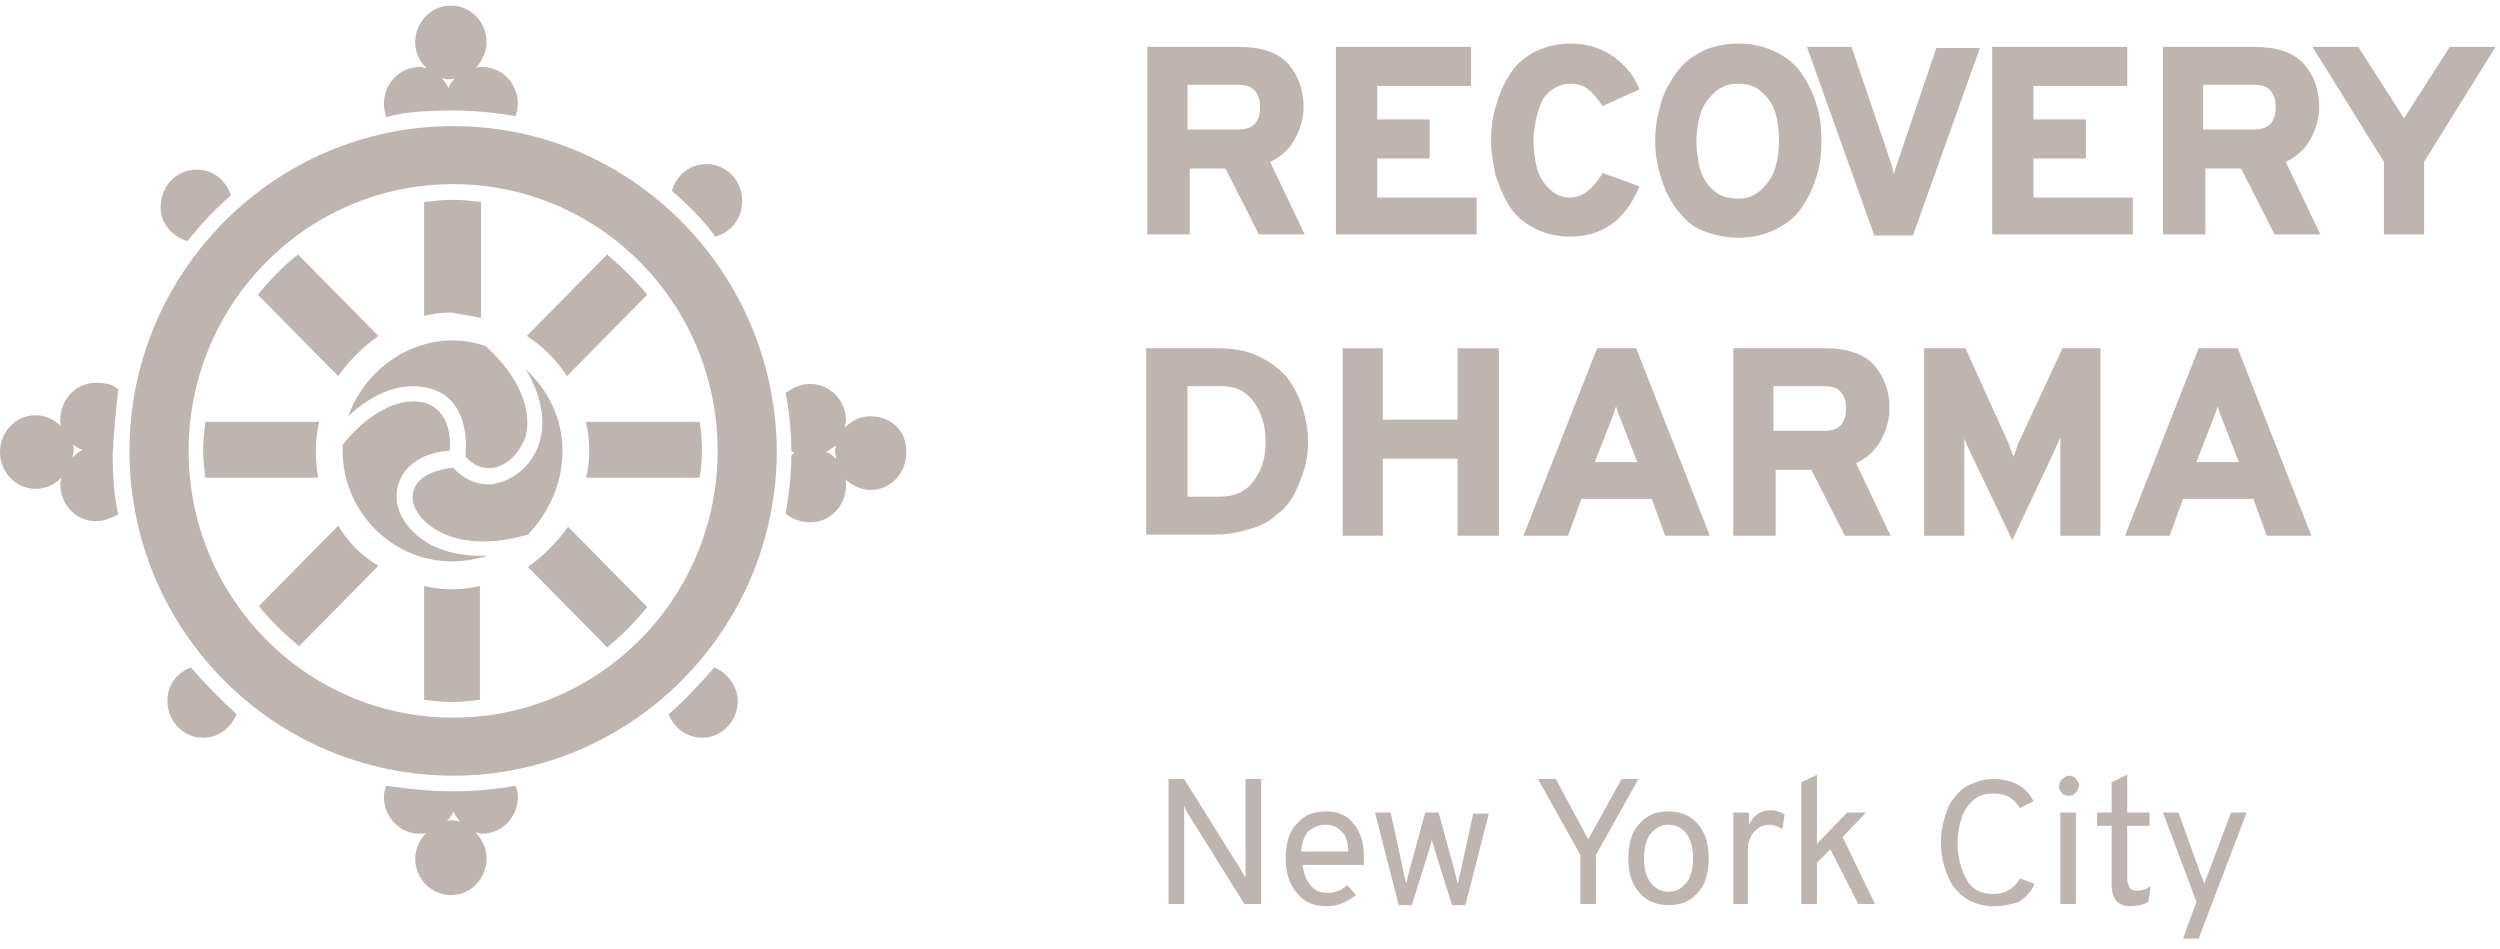 <?xml version="1.0" encoding="utf-8"?>
<!-- Generator: Adobe Illustrator 23.1.1, SVG Export Plug-In . SVG Version: 6.00 Build 0)  -->
<svg version="1.1" id="Layer_1" xmlns="http://www.w3.org/2000/svg" xmlns:xlink="http://www.w3.org/1999/xlink" x="0px" y="0px"
	 viewBox="0 0 224 85" style="enable-background:new 0 0 224 85;" xml:space="preserve">
<style type="text/css">
	.st0{fill-rule:evenodd;clip-rule:evenodd;fill:#BEB5B0;}
	.st1{enable-background:new    ;}
	.st2{fill:#BEB5B0;}
</style>
<title>Group 42</title>
<desc>Created with Sketch.</desc>
<g id="Desktop">
	<g id="Default-Home" transform="translate(-61, -63)">
		<g id="Group-42" transform="translate(61, 60)">
			<g id="Group-41" transform="translate(0, 3)">
				<path id="Fill-1" class="st0" d="M40.6,11.3c-16,0-29,13.1-29,29.1c0,16.1,13,29.1,29,29.1s29-13.1,29-29.1
					C69.5,24.4,56.6,11.3,40.6,11.3 M40.6,64.3c-13.1,0-23.7-10.7-23.7-23.9s10.6-23.9,23.7-23.9s23.7,10.7,23.7,23.9
					S53.7,64.3,40.6,64.3"/>
				<path id="Fill-3" class="st0" d="M50.4,40.4c0-2.9-1.3-5.5-3.3-7.3c1.8,2.9,1.6,5.3,1.3,6.3c-0.5,2-2.1,3.5-3.9,3.9
					c-0.3,0.1-0.5,0.1-0.7,0.1c-1.2,0-2.3-0.5-3.2-1.5c-0.9,0.1-3.3,0.5-3.6,2.3c-0.2,0.9,0.4,2,1.4,2.8c1,0.8,3.7,2.4,8.9,0.9
					C49.2,45.9,50.4,43.3,50.4,40.4"/>
				<path id="Fill-5" class="st0" d="M37.4,48c-1.4-1.2-2.1-2.7-1.8-4.2c0.5-2.7,3.4-3.4,4.7-3.4c0.1-1.1,0-3.6-2.2-4.3
					c-3.5-0.9-6.9,3-7.4,3.8v0.5c0,5.4,4.4,9.9,9.8,9.9c1.1,0,2.2-0.2,3.2-0.5h-0.6C40,49.8,38.2,48.7,37.4,48"/>
				<path id="Fill-7" class="st0" d="M31.2,37.3c1.6-1.5,4.3-3.3,7.3-2.5c3.1,0.8,3.4,4.2,3.2,6.1c0.7,0.8,1.6,1.2,2.6,1
					c1.3-0.3,2.3-1.4,2.8-2.8c0.6-2.4-0.6-5.4-3.6-8.1c-0.9-0.3-1.9-0.5-2.9-0.5C36.3,30.5,32.6,33.4,31.2,37.3"/>
				<path id="Fill-9" class="st0" d="M40.6,9.9c1.9,0,3.8,0.2,5.6,0.5c0.1-0.4,0.2-0.6,0.2-1.1c0-1.8-1.4-3.3-3.2-3.3
					c-0.2,0-0.5,0-0.6,0.1c0.5-0.5,1-1.4,1-2.3c0-1.8-1.4-3.3-3.2-3.3c-1.8,0-3.2,1.5-3.2,3.3c0,0.9,0.4,1.7,1,2.3
					c-0.2,0-0.4-0.1-0.6-0.1c-1.8,0-3.2,1.5-3.2,3.3c0,0.5,0.1,0.8,0.2,1.2C36.3,10,38.4,9.9,40.6,9.9 M40.2,7.1
					c0.2,0,0.5,0,0.6-0.1c-0.3,0.3-0.5,0.5-0.6,0.9c-0.2-0.4-0.4-0.6-0.6-0.9C39.9,7.1,40,7.1,40.2,7.1"/>
				<path id="Fill-11" class="st0" d="M64.1,21.2c1.4-0.4,2.4-1.6,2.4-3.2c0-1.8-1.4-3.3-3.2-3.3c-1.5,0-2.7,1-3.1,2.4
					C61.7,18.4,63,19.7,64.1,21.2"/>
				<path id="Fill-13" class="st0" d="M78,37.3c-0.9,0-1.7,0.4-2.3,1c0-0.2,0.1-0.4,0.1-0.6c0-1.8-1.4-3.3-3.2-3.3
					c-0.8,0-1.5,0.3-2.2,0.8c0.3,1.6,0.5,3.4,0.5,5.2c0.1,0.1,0.2,0.1,0.3,0.2c-0.1,0-0.2,0.1-0.3,0.2c0,1.7-0.2,3.4-0.5,5.2
					c0.5,0.5,1.4,0.8,2.2,0.8c1.8,0,3.2-1.5,3.2-3.3c0-0.2,0-0.5-0.1-0.6c0.5,0.5,1.4,1,2.3,1c1.8,0,3.2-1.5,3.2-3.3
					C81.3,38.6,79.8,37.3,78,37.3 M74.9,41.1c-0.3-0.3-0.5-0.5-0.9-0.6c0.4-0.2,0.6-0.4,0.9-0.6c0,0.2-0.1,0.4-0.1,0.6
					C74.9,40.7,74.9,40.9,74.9,41.1"/>
				<path id="Fill-15" class="st0" d="M64,59.8c-1.3,1.5-2.6,2.9-4.1,4.2c0.5,1.2,1.6,2.1,3,2.1c1.8,0,3.2-1.5,3.2-3.3
					C66.1,61.5,65.2,60.3,64,59.8"/>
				<path id="Fill-17" class="st0" d="M40.6,70.9c-2,0-4-0.2-6-0.5c-0.1,0.3-0.2,0.6-0.2,1c0,1.8,1.4,3.3,3.2,3.3
					c0.2,0,0.5,0,0.6-0.1c-0.5,0.5-1,1.4-1,2.3c0,1.8,1.4,3.3,3.2,3.3s3.2-1.5,3.2-3.3c0-0.9-0.4-1.7-1-2.3c0.2,0,0.4,0.1,0.6,0.1
					c1.8,0,3.2-1.5,3.2-3.3c0-0.4-0.1-0.7-0.2-1C44.6,70.7,42.6,70.9,40.6,70.9 M40.6,73.5c-0.2,0-0.5,0-0.6,0.1
					c0.3-0.3,0.5-0.5,0.6-0.9c0.2,0.4,0.4,0.6,0.6,0.9C41,73.6,40.8,73.5,40.6,73.5"/>
				<path id="Fill-19" class="st0" d="M17.1,59.8c-1.3,0.5-2.1,1.6-2.1,3c0,1.8,1.4,3.3,3.2,3.3c1.4,0,2.5-0.9,3-2.1
					C19.8,62.7,18.4,61.3,17.1,59.8"/>
				<path id="Fill-21" class="st0" d="M10.6,34.9c-0.5-0.5-1.2-0.6-2-0.6c-1.8,0-3.2,1.5-3.2,3.3c0,0.2,0,0.5,0.1,0.6
					c-0.5-0.5-1.4-1-2.3-1c-1.8,0-3.2,1.5-3.2,3.3c0,1.8,1.4,3.3,3.2,3.3c0.9,0,1.7-0.4,2.3-1c0,0.2-0.1,0.4-0.1,0.6
					c0,1.8,1.4,3.3,3.2,3.3c0.7,0,1.4-0.3,2-0.6c-0.4-1.7-0.5-3.6-0.5-5.4C10.2,38.5,10.4,36.7,10.6,34.9 M6.5,41
					c0-0.2,0.1-0.4,0.1-0.6c0-0.3,0-0.5-0.1-0.6C6.8,40,7,40.2,7.4,40.3C7,40.5,6.7,40.8,6.5,41"/>
				<path id="Fill-23" class="st0" d="M16.8,21.6c1.2-1.5,2.4-2.8,3.9-4.1c-0.5-1.4-1.6-2.3-3.1-2.3c-1.8,0-3.2,1.5-3.2,3.3
					C14.3,19.9,15.4,21.2,16.8,21.6"/>
				<path id="Fill-25" class="st0" d="M43.1,28.5V18.1c-0.8-0.1-1.7-0.2-2.5-0.2c-0.9,0-1.7,0.1-2.6,0.2v10.2
					c0.8-0.2,1.7-0.3,2.5-0.3C41.4,28.2,42.3,28.3,43.1,28.5"/>
				<path id="Fill-27" class="st0" d="M54.4,22.8l-7.2,7.3c1.4,0.9,2.7,2.2,3.6,3.6l7.2-7.3C56.9,25.1,55.7,23.9,54.4,22.8"/>
				<path id="Fill-29" class="st0" d="M52.8,40.4c0,0.8-0.1,1.7-0.3,2.4h10.2c0.1-0.8,0.2-1.7,0.2-2.5c0-0.9-0.1-1.7-0.2-2.5H52.5
					C52.7,38.7,52.8,39.5,52.8,40.4"/>
				<path id="Fill-31" class="st0" d="M47.3,50.8l7.1,7.2c1.4-1.1,2.5-2.3,3.6-3.6l-7.1-7.2C49.9,48.6,48.7,49.8,47.3,50.8"/>
				<path id="Fill-33" class="st0" d="M38,52.5v10.2c0.8,0.1,1.7,0.2,2.5,0.2c0.9,0,1.7-0.1,2.5-0.2V52.5c-0.8,0.2-1.7,0.3-2.5,0.3
					C39.7,52.8,38.8,52.7,38,52.5"/>
				<path id="Fill-35" class="st0" d="M30.3,47.1l-7.1,7.2c1.1,1.4,2.3,2.5,3.6,3.6l7.1-7.2C32.4,49.8,31.2,48.6,30.3,47.1"/>
				<path id="Fill-37" class="st0" d="M28.3,40.4c0-0.9,0.1-1.8,0.3-2.6H18.4c-0.1,0.8-0.2,1.7-0.2,2.5c0,0.9,0.1,1.7,0.2,2.5h10.1
					C28.4,42.1,28.3,41.3,28.3,40.4"/>
				<path id="Fill-39" class="st0" d="M33.9,30.1l-7.2-7.3c-1.4,1.1-2.5,2.3-3.6,3.6l7.2,7.3C31.3,32.3,32.5,31.1,33.9,30.1"/>
			</g>
			<g class="st1">
				<path class="st2" d="M102.8,24V7.2h8.2c2,0,3.5,0.5,4.4,1.5c0.9,1,1.4,2.3,1.4,3.9c0,1-0.3,2-0.8,2.9c-0.5,0.9-1.3,1.6-2.2,2
					l3.1,6.5h-4.1l-3-5.9h-3.2V24H102.8z M106.4,14.6h4.6c1.3,0,1.9-0.7,1.9-2c0-0.6-0.1-1-0.4-1.4c-0.3-0.4-0.8-0.6-1.5-0.6h-4.6
					V14.6z"/>
			</g>
			<g class="st1">
				<path class="st2" d="M119.7,24V7.2h12.1v3.5h-8.4v3h4.7v3.5h-4.7v3.5h8.9V24H119.7z"/>
			</g>
			<g class="st1">
				<path class="st2" d="M140.7,24.2c-1.3,0-2.4-0.3-3.3-0.8c-1-0.5-1.7-1.2-2.2-2c-0.5-0.8-0.9-1.8-1.2-2.7c-0.2-1-0.4-2-0.4-3.1
					c0-1,0.1-2,0.4-3c0.3-1,0.6-1.9,1.2-2.8c0.5-0.9,1.3-1.6,2.2-2.1c1-0.5,2.1-0.8,3.3-0.8c1.5,0,2.8,0.4,3.9,1.2
					c1.1,0.8,1.8,1.7,2.3,2.9l-3.3,1.5c-0.5-0.7-0.9-1.2-1.3-1.5c-0.4-0.3-0.9-0.5-1.6-0.5c-0.6,0-1.1,0.2-1.6,0.5
					c-0.4,0.3-0.8,0.7-1,1.2c-0.2,0.5-0.4,1.1-0.5,1.6c-0.1,0.6-0.2,1.2-0.2,1.8c0,0.8,0.1,1.6,0.3,2.4c0.2,0.8,0.6,1.4,1.1,1.9
					c0.5,0.5,1.1,0.8,1.9,0.8c1,0,2-0.7,2.9-2.2l3.3,1.2C145.6,22.8,143.5,24.2,140.7,24.2z"/>
			</g>
			<g class="st1">
				<path class="st2" d="M155.8,24.3c-1.1,0-2-0.2-2.9-0.5c-0.9-0.3-1.6-0.8-2.1-1.4c-0.6-0.6-1-1.2-1.4-2s-0.6-1.5-0.8-2.3
					c-0.2-0.8-0.3-1.6-0.3-2.5c0-0.9,0.1-1.7,0.3-2.5c0.2-0.8,0.4-1.6,0.8-2.3s0.8-1.4,1.4-2c0.6-0.6,1.3-1,2.1-1.4
					c0.9-0.3,1.8-0.5,2.9-0.5c1.3,0,2.4,0.3,3.4,0.8s1.8,1.2,2.3,2c0.6,0.9,1,1.8,1.3,2.8s0.4,2,0.4,3.1c0,1.1-0.1,2.1-0.4,3.1
					c-0.3,1-0.7,1.9-1.3,2.8c-0.6,0.9-1.3,1.5-2.3,2S157.1,24.3,155.8,24.3z M155.8,20.8c0.8,0,1.5-0.3,2.1-0.9c0.6-0.6,1-1.2,1.2-2
					c0.2-0.7,0.3-1.5,0.3-2.3c0-0.9-0.1-1.7-0.3-2.4c-0.2-0.7-0.6-1.4-1.2-1.9c-0.6-0.6-1.3-0.8-2.2-0.8c-0.9,0-1.6,0.3-2.2,0.9
					c-0.6,0.6-1,1.2-1.2,2s-0.3,1.5-0.3,2.4c0,0.6,0.1,1.2,0.2,1.8c0.1,0.6,0.3,1.1,0.6,1.6c0.3,0.5,0.7,0.9,1.2,1.2
					S155.2,20.8,155.8,20.8z"/>
			</g>
			<g class="st1">
				<path class="st2" d="M167.9,24l-6-16.8h4l3.6,10.6c0,0.1,0.1,0.3,0.1,0.5l0.1,0.3c0-0.1,0.1-0.4,0.2-0.7l3.6-10.6h3.9l-6,16.8
					H167.9z"/>
			</g>
			<g class="st1">
				<path class="st2" d="M178.5,24V7.2h12.1v3.5h-8.4v3h4.7v3.5h-4.7v3.5h8.9V24H178.5z"/>
			</g>
			<g class="st1">
				<path class="st2" d="M193.8,24V7.2h8.2c2,0,3.5,0.5,4.4,1.5c0.9,1,1.4,2.3,1.4,3.9c0,1-0.3,2-0.8,2.9c-0.5,0.9-1.3,1.6-2.2,2
					l3.1,6.5h-4.1l-3-5.9h-3.2V24H193.8z M197.4,14.6h4.6c1.3,0,1.9-0.7,1.9-2c0-0.6-0.1-1-0.4-1.4c-0.3-0.4-0.8-0.6-1.5-0.6h-4.6
					V14.6z"/>
			</g>
			<g class="st1">
				<path class="st2" d="M213.6,24v-6.5l-6.4-10.3h4.1l4.1,6.4l4.1-6.4h4.1l-6.4,10.3V24H213.6z"/>
			</g>
			<g class="st1">
				<path class="st2" d="M102.8,34.2h6.2c1.4,0,2.7,0.2,3.7,0.7c1.1,0.5,1.9,1.1,2.6,1.9c0.6,0.8,1.1,1.7,1.4,2.7
					c0.3,1,0.5,2,0.5,3.1c0,0.8-0.1,1.6-0.3,2.3s-0.5,1.5-0.9,2.3s-0.9,1.4-1.6,1.9c-0.6,0.6-1.4,1-2.4,1.3c-1,0.3-2,0.5-3.2,0.5
					h-6.1V34.2z M109.3,47.5c1.4,0,2.4-0.5,3.1-1.5c0.7-1,1-2.1,1-3.4c0-1.3-0.3-2.5-1-3.5c-0.7-1-1.6-1.5-2.9-1.5h-3.1v9.9H109.3z"
					/>
			</g>
			<g class="st1">
				<path class="st2" d="M130.6,51v-6.9h-6.7V51h-3.6V34.2h3.6v6.4h6.7v-6.4h3.7V51H130.6z"/>
				<path class="st2" d="M149.2,51l-1.2-3.3h-6.3l-1.2,3.3h-4l6.6-16.8h3.5l6.6,16.8H149.2z M146.7,44.4l-1.4-3.6
					c-0.2-0.5-0.4-1-0.5-1.4c-0.1,0.3-0.2,0.7-0.5,1.4l-1.4,3.6H146.7z"/>
			</g>
			<g class="st1">
				<path class="st2" d="M155.3,51V34.2h8.2c2,0,3.5,0.5,4.4,1.5c0.9,1,1.4,2.3,1.4,3.9c0,1-0.3,2-0.8,2.9s-1.3,1.6-2.2,2l3.1,6.5
					h-4.1l-3-5.9h-3.2V51H155.3z M158.9,41.6h4.6c1.3,0,1.9-0.7,1.9-2c0-0.6-0.1-1-0.4-1.4c-0.3-0.4-0.8-0.6-1.5-0.6h-4.6V41.6z"/>
			</g>
			<g class="st1">
				<path class="st2" d="M188.2,51h-3.6v-8.3c0-0.2,0-0.3,0-0.5c-0.1,0.2-0.2,0.4-0.2,0.5l-4.1,8.7l-4.1-8.6c0-0.1-0.1-0.3-0.2-0.5
					v0.5V51h-3.6V34.2h3.7l3.9,8.6c0.1,0.3,0.2,0.6,0.4,1.1c0.2-0.4,0.3-0.8,0.4-1.1l4-8.6h3.4V51z"/>
				<path class="st2" d="M203.1,51l-1.2-3.3h-6.3l-1.2,3.3h-4l6.6-16.8h3.5l6.6,16.8H203.1z M200.6,44.4l-1.4-3.6
					c-0.2-0.5-0.4-1-0.5-1.4c-0.1,0.3-0.2,0.7-0.5,1.4l-1.4,3.6H200.6z"/>
			</g>
			<g class="st1">
				<path class="st2" d="M112.8,84h-1.3l-5-8c-0.2-0.3-0.3-0.6-0.4-0.8c0,0.3,0,0.6,0,0.8v8h-1.4V72.8h1.4l5,8
					c0.2,0.3,0.3,0.6,0.5,0.8c0-0.4,0-0.7,0-0.8v-8h1.4V84z"/>
			</g>
			<g class="st1">
				<path class="st2" d="M118.8,84.2c-1.1,0-2-0.4-2.6-1.2c-0.7-0.8-1-1.8-1-3.1c0-1.3,0.3-2.4,1-3.1c0.7-0.8,1.5-1.1,2.6-1.1
					c1,0,1.8,0.3,2.4,1s1,1.6,1,2.9c0,0.3,0,0.6,0,0.9h-5.5c0.1,0.7,0.3,1.3,0.7,1.8c0.4,0.5,0.9,0.7,1.5,0.7c0.7,0,1.3-0.2,1.8-0.7
					l0.8,0.9C120.7,83.8,119.9,84.2,118.8,84.2z M116.6,79.3h4.2c0-0.8-0.2-1.5-0.6-1.8c-0.4-0.4-0.8-0.6-1.4-0.6
					c-0.6,0-1.1,0.2-1.6,0.6C116.9,77.9,116.6,78.5,116.6,79.3z"/>
			</g>
			<g class="st1">
				<path class="st2" d="M125.3,84l-2.1-8.2h1.4l1.2,5.5c0,0.1,0,0.2,0.1,0.4c0,0.2,0.1,0.4,0.1,0.5c0-0.1,0.1-0.4,0.2-0.9l1.5-5.5
					h1.2l1.5,5.5l0.2,0.9c0-0.1,0.1-0.2,0.1-0.4c0-0.2,0.1-0.4,0.1-0.4l1.2-5.5h1.4l-2.1,8.2h-1.2l-1.5-4.8
					c-0.1-0.5-0.3-0.8-0.3-1.1c-0.1,0.4-0.2,0.8-0.3,1.1l-1.5,4.8H125.3z"/>
			</g>
			<g class="st1">
				<path class="st2" d="M141.6,84v-4.4l-3.8-6.8h1.6l2.9,5.4l3-5.4h1.5l-3.8,6.8V84H141.6z"/>
			</g>
			<g class="st1">
				<path class="st2" d="M152.1,83c-0.7,0.8-1.5,1.1-2.6,1.1s-2-0.4-2.6-1.1c-0.7-0.8-1-1.8-1-3.1c0-1.3,0.3-2.4,1-3.1
					c0.7-0.8,1.5-1.1,2.6-1.1s2,0.4,2.6,1.1c0.7,0.8,1,1.8,1,3.1C153.1,81.2,152.8,82.3,152.1,83z M147.9,82.1
					c0.4,0.5,0.9,0.8,1.6,0.8s1.2-0.3,1.6-0.8c0.4-0.5,0.6-1.3,0.6-2.2c0-0.9-0.2-1.7-0.6-2.2c-0.4-0.5-0.9-0.8-1.6-0.8
					s-1.2,0.3-1.6,0.8s-0.6,1.3-0.6,2.2C147.3,80.8,147.5,81.6,147.9,82.1z"/>
			</g>
			<g class="st1">
				<path class="st2" d="M155.3,84v-8.2h1.4v1.1c0.4-0.8,1-1.3,1.9-1.3c0.5,0,0.9,0.1,1.3,0.4l-0.2,1.3c-0.3-0.2-0.7-0.4-1.2-0.4
					c-0.5,0-0.9,0.2-1.3,0.6c-0.4,0.4-0.6,1-0.6,1.8V84H155.3z"/>
			</g>
			<g class="st1">
				<path class="st2" d="M168,84h-1.5l-2.5-4.9l-1.2,1.2V84h-1.4V73.1l1.4-0.7v6.2l2.7-2.8h1.7l-2.1,2.2L168,84z"/>
			</g>
			<g class="st1">
				<path class="st2" d="M178.6,84.2c-0.8,0-1.5-0.2-2.1-0.5c-0.6-0.3-1.1-0.8-1.5-1.3c-0.4-0.6-0.6-1.2-0.8-1.8
					c-0.2-0.7-0.3-1.4-0.3-2.1c0-0.7,0.1-1.4,0.3-2.1c0.2-0.7,0.4-1.3,0.8-1.8s0.8-1,1.5-1.3s1.3-0.5,2.1-0.5c1.7,0,3,0.7,3.6,2
					l-1.2,0.6c-0.3-0.4-0.6-0.8-1-1s-0.8-0.3-1.4-0.3c-0.8,0-1.4,0.2-1.9,0.7c-0.5,0.5-0.8,1-1,1.7c-0.2,0.6-0.3,1.3-0.3,2.1
					c0,1.2,0.3,2.3,0.8,3.2c0.5,0.9,1.3,1.3,2.4,1.3s1.9-0.5,2.4-1.4l1.3,0.5c-0.3,0.7-0.8,1.2-1.4,1.6
					C180.3,84,179.6,84.2,178.6,84.2z"/>
				<path class="st2" d="M185.9,74.1c-0.2,0.2-0.4,0.2-0.6,0.2c-0.2,0-0.5-0.1-0.6-0.3c-0.2-0.2-0.2-0.4-0.2-0.6
					c0-0.2,0.1-0.5,0.3-0.6c0.2-0.2,0.4-0.3,0.6-0.3c0.2,0,0.5,0.1,0.6,0.3c0.2,0.2,0.3,0.4,0.3,0.6
					C186.2,73.7,186.1,73.9,185.9,74.1z M184.6,84v-8.2h1.4V84H184.6z"/>
				<path class="st2" d="M190.9,84.2c-1.2,0-1.7-0.7-1.7-2V77h-1.3v-1.2h1.3v-2.7l1.4-0.7v3.4h2V77h-2v4.7c0,0.4,0.1,0.6,0.2,0.8
					c0.1,0.2,0.3,0.3,0.7,0.3c0.4,0,0.8-0.1,1.2-0.4l-0.2,1.4C192,84.1,191.4,84.2,190.9,84.2z"/>
				<path class="st2" d="M195.6,87.1l1.2-3.3l-3-8h1.4l2,5.6c0.1,0.2,0.2,0.4,0.3,0.8c0.1-0.3,0.2-0.6,0.3-0.8l2.1-5.6h1.4L197,87.1
					H195.6z"/>
			</g>
		</g>
	</g>
</g>
</svg>

